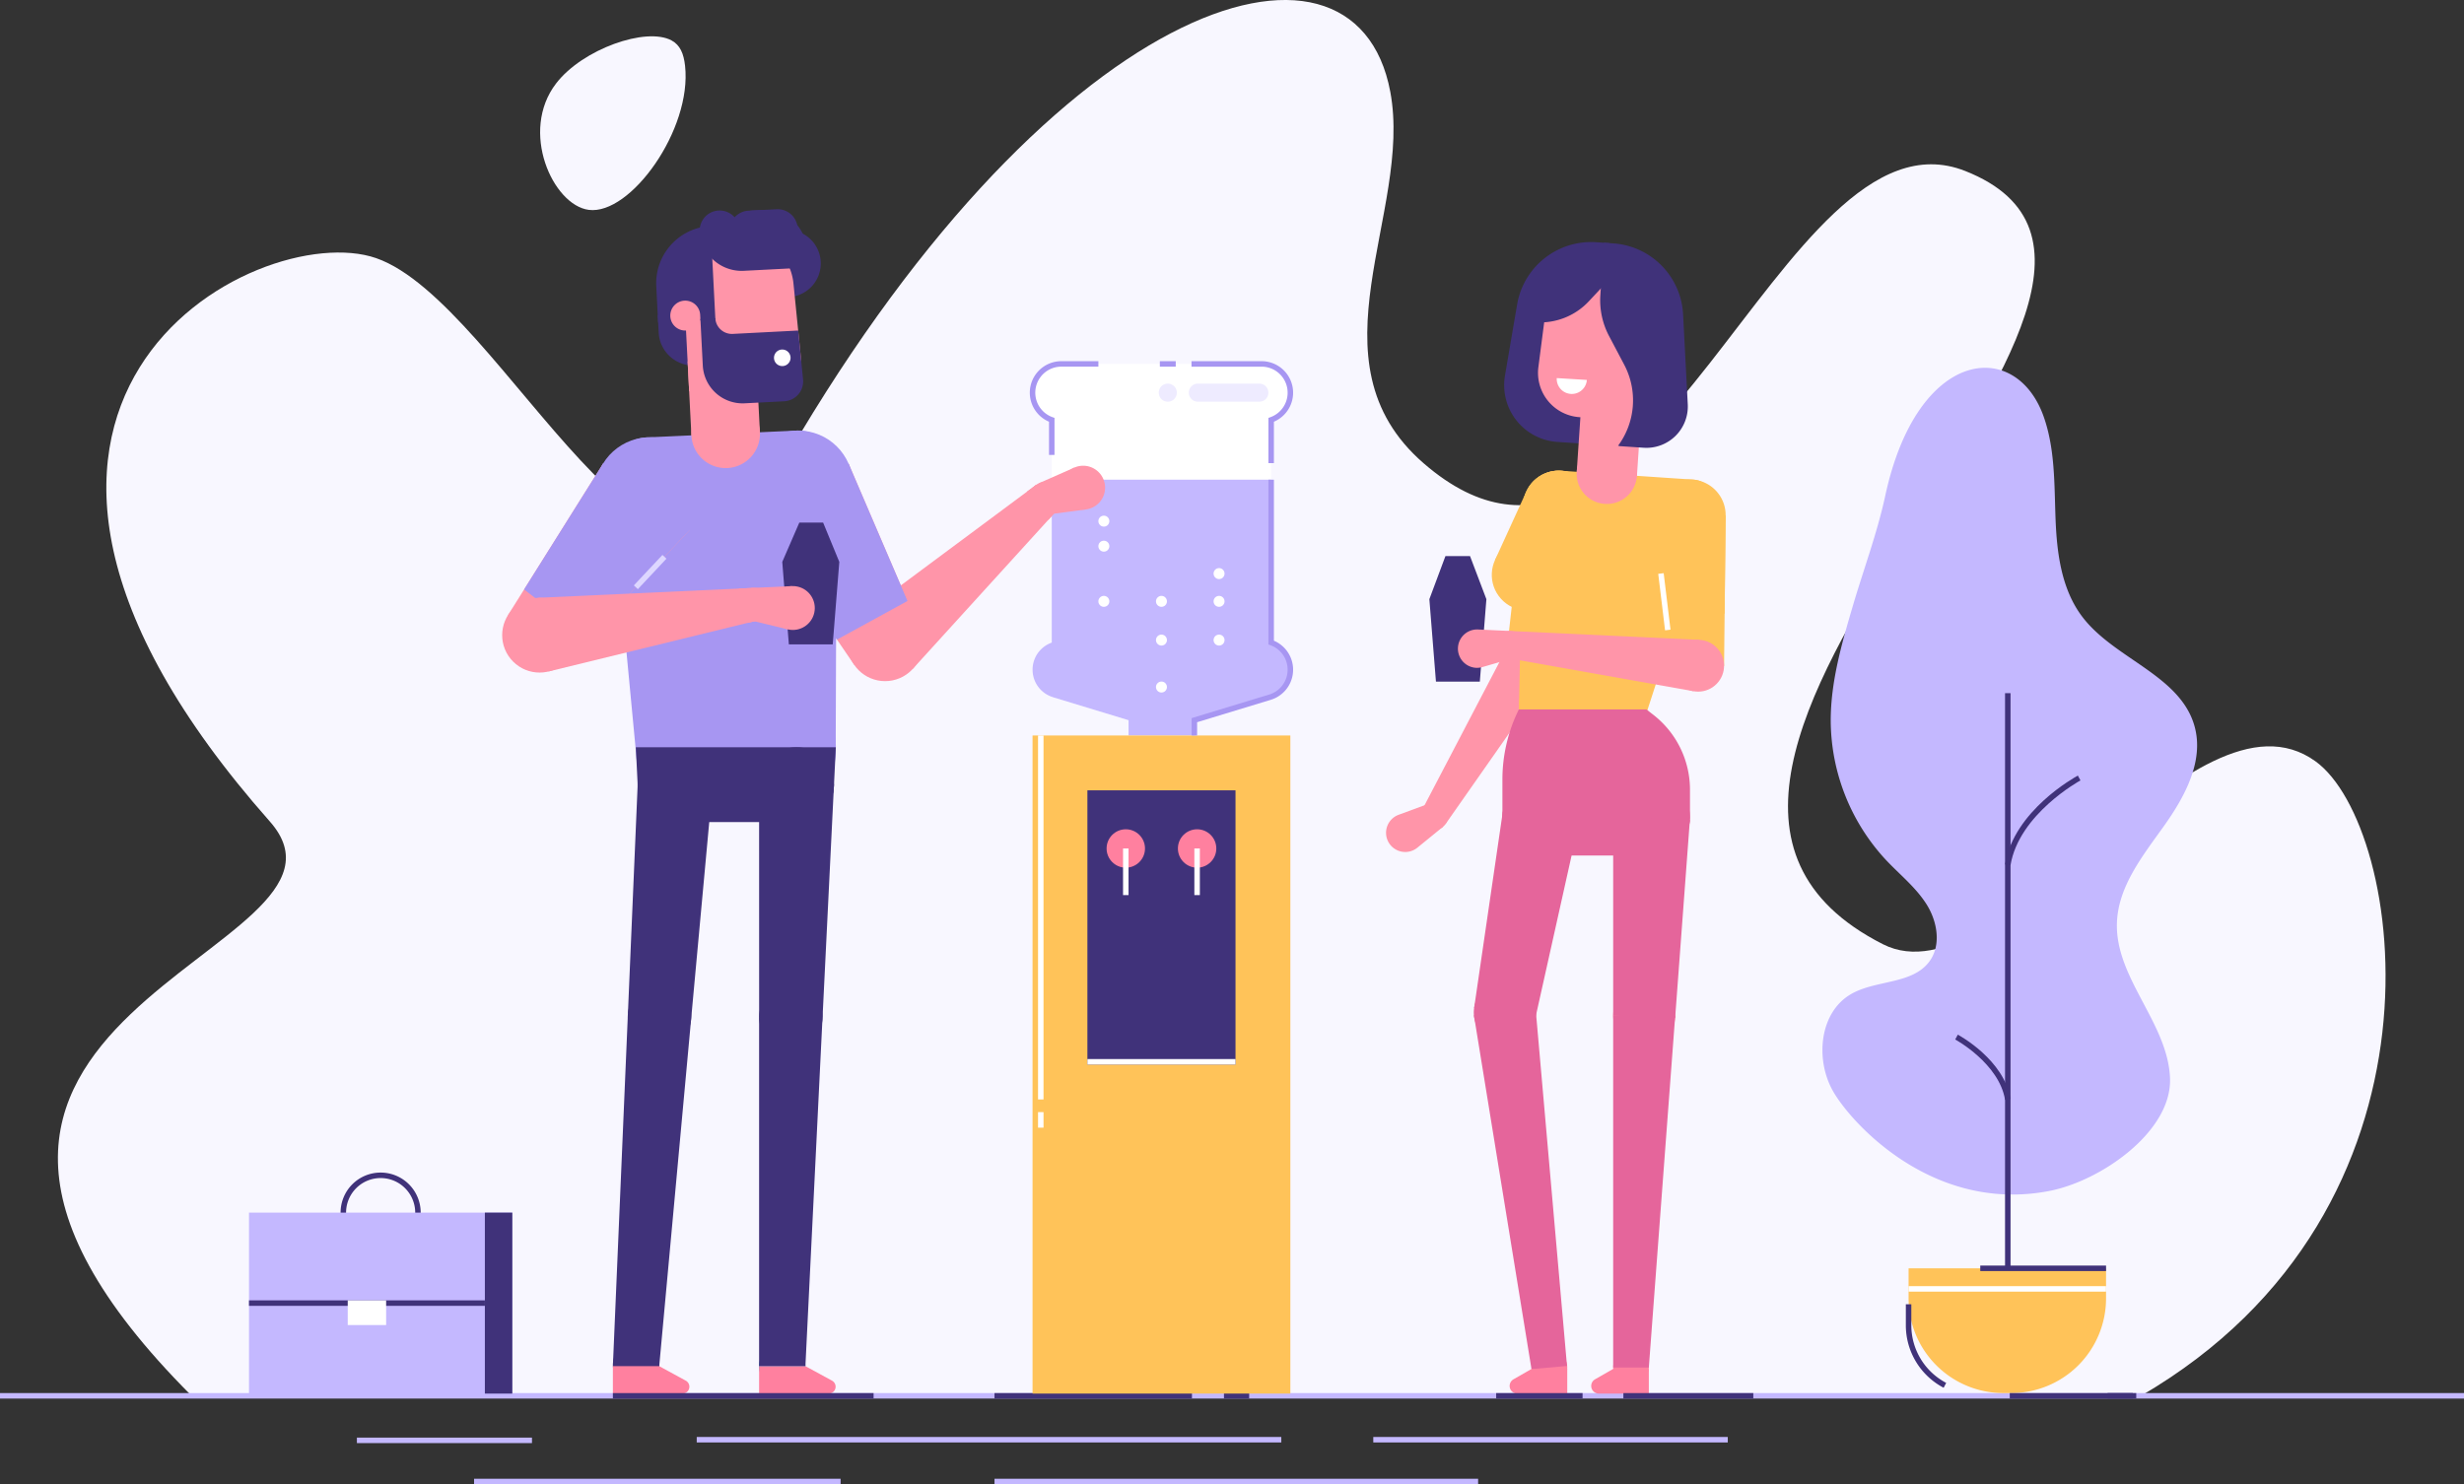 <svg xmlns="http://www.w3.org/2000/svg" width="643.503" height="387.709" viewBox="0 0 643.503 387.709">
  <rect x="0" y="0" width="643.503" height="387.709" fill="#333333" stroke="none"/>
  <g id="Groupe_117" data-name="Groupe 117" transform="translate(-70.802 -99.954)">
    <path id="Tracé_30" data-name="Tracé 30" d="M126.841,464.567H635.922c84.044-48.879,68.883-148.917,45.59-165.743C649.666,275.817,599.7,362.418,568.538,346.6c-89.013-45.2,96.076-172.491,21.488-201.985-48.535-19.192-82.244,127.646-141.421,76.367-30.789-26.679-2.824-65.523-8.719-97.039-9.347-50.011-89.994-24.354-160.775,100.779-29.837,52.749-70.742-45.768-104.1-57.343C144.04,156.637,50.561,205.19,147.254,314.527,178.037,349.336,26.264,363.99,126.841,464.567Z" transform="translate(-5.99 0)" fill="#f8f7ff"/>
    <path id="Tracé_31" data-name="Tracé 31" d="M305.591,120.908c-.357-3.225-1.3-5.422-3.53-6.633-6.621-3.59-23.233,2.235-30.141,11.221-9.633,12.532-.847,31.8,8.51,33.034C291.318,159.962,307.433,137.555,305.591,120.908Z" transform="translate(-55.875 -3.758)" fill="#f8f7ff"/>
    <g id="Groupe_88" data-name="Groupe 88" transform="translate(252.761 475.315)">
      <path id="Tracé_32" data-name="Tracé 32" d="M477.5,624.994h0Z" transform="translate(-324.834 -624.278)" fill="#ddd6ff"/>
      <rect id="Rectangle_524" data-name="Rectangle 524" width="152.67" height="1.433" transform="translate(0 0)" fill="#c4b8ff"/>
    </g>
    <g id="Groupe_89" data-name="Groupe 89" transform="translate(194.611 486.23)">
      <path id="Tracé_33" data-name="Tracé 33" d="M339.375,640.233h0Z" transform="translate(-243.652 -639.517)" fill="#ddd6ff"/>
      <rect id="Rectangle_525" data-name="Rectangle 525" width="95.723" height="1.433" transform="translate(0)" fill="#c4b8ff"/>
    </g>
    <g id="Groupe_90" data-name="Groupe 90" transform="translate(330.527 486.23)">
      <path id="Tracé_34" data-name="Tracé 34" d="M559.71,640.233h0Z" transform="translate(-433.404 -639.517)" fill="#ddd6ff"/>
      <rect id="Rectangle_526" data-name="Rectangle 526" width="126.306" height="1.433" fill="#c4b8ff"/>
    </g>
    <g id="Groupe_91" data-name="Groupe 91" transform="translate(164.008 475.482)">
      <path id="Tracé_35" data-name="Tracé 35" d="M246.652,625.228h0Z" transform="translate(-200.927 -624.511)" fill="#ddd6ff"/>
      <rect id="Rectangle_527" data-name="Rectangle 527" width="45.725" height="1.433" transform="translate(0 0)" fill="#c4b8ff"/>
    </g>
    <g id="Groupe_92" data-name="Groupe 92" transform="translate(429.451 475.315)">
      <path id="Tracé_36" data-name="Tracé 36" d="M664.09,624.994h0Z" transform="translate(-571.511 -624.278)" fill="#ddd6ff"/>
      <rect id="Rectangle_528" data-name="Rectangle 528" width="92.579" height="1.433" transform="translate(0 0)" fill="#c4b8ff"/>
    </g>
    <rect id="Rectangle_529" data-name="Rectangle 529" width="643.503" height="1.433" transform="translate(70.802 463.849)" fill="#c4b8ff"/>
    <rect id="Rectangle_530" data-name="Rectangle 530" width="51.571" height="1.433" transform="translate(330.527 463.85)" fill="#40327a"/>
    <rect id="Rectangle_531" data-name="Rectangle 531" width="6.582" height="1.433" transform="translate(390.455 463.849)" fill="#40327a"/>
    <rect id="Rectangle_532" data-name="Rectangle 532" width="6.582" height="1.433" transform="translate(621.23 463.849)" fill="#40327a"/>
    <path id="Tracé_37" data-name="Tracé 37" d="M514.61,312.538a7.517,7.517,0,0,1-5.351,7.2l-19.719,6v4H472.349v-4l-19.741-6h.029a7.508,7.508,0,0,1-.344-14.276V247.277a7.517,7.517,0,0,1,2.507-14.6h52.289a7.517,7.517,0,0,1,2.507,14.6v58.184A7.511,7.511,0,0,1,514.61,312.538Z" transform="translate(-106.813 -37.654)" fill="#fff"/>
    <path id="Tracé_38" data-name="Tracé 38" d="M452.726,256.16h-1.433v-8.676a8.233,8.233,0,0,1,3.223-15.811h9.67V233.1h-9.67a6.8,6.8,0,0,0-2.268,13.213l.478.168Z" transform="translate(-106.529 -37.371)" fill="#a796f2"/>
    <path id="Tracé_39" data-name="Tracé 39" d="M514.61,324.513a7.517,7.517,0,0,1-5.351,7.2l-19.719,6v4H472.349v-4l-19.741-6h.029a7.508,7.508,0,0,1-.344-14.276V274.882h57.3v42.554A7.511,7.511,0,0,1,514.61,324.513Z" transform="translate(-106.813 -49.63)" fill="#c4b8ff"/>
    <rect id="Rectangle_533" data-name="Rectangle 533" width="67.331" height="171.908" transform="translate(340.464 292.076)" fill="#ffc359"/>
    <rect id="Rectangle_534" data-name="Rectangle 534" width="71.628" height="38.679" transform="translate(393.469 306.402) rotate(90)" fill="#40327a"/>
    <circle id="Ellipse_9" data-name="Ellipse 9" cx="5.014" cy="5.014" r="5.014" transform="translate(359.803 316.577)" fill="#ff809f"/>
    <circle id="Ellipse_10" data-name="Ellipse 10" cx="5.014" cy="5.014" r="5.014" transform="translate(378.427 316.577)" fill="#ff809f"/>
    <rect id="Rectangle_535" data-name="Rectangle 535" width="1.433" height="12.177" transform="translate(364.101 321.591)" fill="#fff"/>
    <rect id="Rectangle_536" data-name="Rectangle 536" width="1.433" height="12.177" transform="translate(382.724 321.591)" fill="#fff"/>
    <circle id="Ellipse_11" data-name="Ellipse 11" cx="1.433" cy="1.433" r="1.433" transform="translate(372.698 255.604)" fill="#fff"/>
    <circle id="Ellipse_12" data-name="Ellipse 12" cx="1.433" cy="1.433" r="1.433" transform="translate(372.698 265.721)" fill="#fff"/>
    <circle id="Ellipse_13" data-name="Ellipse 13" cx="1.433" cy="1.433" r="1.433" transform="translate(372.698 277.987)" fill="#fff"/>
    <circle id="Ellipse_14" data-name="Ellipse 14" cx="1.433" cy="1.433" r="1.433" transform="translate(387.741 248.352)" fill="#fff"/>
    <circle id="Ellipse_15" data-name="Ellipse 15" cx="1.433" cy="1.433" r="1.433" transform="translate(387.741 255.604)" fill="#fff"/>
    <circle id="Ellipse_16" data-name="Ellipse 16" cx="1.433" cy="1.433" r="1.433" transform="translate(387.741 265.721)" fill="#fff"/>
    <circle id="Ellipse_17" data-name="Ellipse 17" cx="1.433" cy="1.433" r="1.433" transform="translate(357.656 234.653)" fill="#fff"/>
    <circle id="Ellipse_18" data-name="Ellipse 18" cx="1.433" cy="1.433" r="1.433" transform="translate(357.656 241.188)" fill="#fff"/>
    <circle id="Ellipse_19" data-name="Ellipse 19" cx="1.433" cy="1.433" r="1.433" transform="translate(357.656 255.604)" fill="#fff"/>
    <rect id="Rectangle_537" data-name="Rectangle 537" width="38.679" height="1.433" transform="translate(354.79 376.598)" fill="#fff"/>
    <path id="Tracé_40" data-name="Tracé 40" d="M354.84,360.924a25.938,25.938,0,0,1-1.452,9.853L305,372.979a26.116,26.116,0,1,1,49.837-12.055Z" transform="translate(-65.775 -66.969)" fill="#a796f2"/>
    <circle id="Ellipse_20" data-name="Ellipse 20" cx="7.163" cy="7.163" r="7.163" transform="translate(254.535 289.538) rotate(-11.411)" fill="#a796f2"/>
    <g id="Groupe_93" data-name="Groupe 93" transform="translate(339.637 221.612)">
      <path id="Tracé_41" data-name="Tracé 41" d="M469.14,274.778a5.731,5.731,0,1,1-6.434-4.928A5.731,5.731,0,0,1,469.14,274.778Z" transform="translate(-449.415 -269.8)" fill="#ff95a9"/>
      <path id="Tracé_42" data-name="Tracé 42" d="M454.681,279.354a4.3,4.3,0,1,0-3.7,4.825A4.3,4.3,0,0,0,454.681,279.354Z" transform="translate(-446.122 -271.451)" fill="#ff95a9"/>
      <path id="Tracé_43" data-name="Tracé 43" d="M458.863,270.482l-9.166,4.047,2.3,8.192,9.934-1.316Z" transform="translate(-447.137 -269.993)" fill="#ff95a9"/>
    </g>
    <circle id="Ellipse_21" data-name="Ellipse 21" cx="9.77" cy="9.77" r="9.77" transform="translate(292.186 258.34)" fill="#ff95a9"/>
    <path id="Tracé_44" data-name="Tracé 44" d="M345.314,282.813l26.454,38.794,17.058-9.346-18.5-43.152Z" transform="translate(-77.884 -47.992)" fill="#ff95a9"/>
    <g id="Groupe_94" data-name="Groupe 94" transform="translate(296.127 226.628)">
      <path id="Tracé_45" data-name="Tracé 45" d="M430.618,276.8l5.742,6.345-37.93,41.712-13.052-14.425L424.844,281.1l3.443-2.562Z" transform="translate(-385.378 -276.803)" fill="#ff95a9"/>
      <path id="Tracé_46" data-name="Tracé 46" d="M447.62,276.8l5.742,6.344-2.554,2.809-5.52-7.42Z" transform="translate(-402.376 -276.803)" fill="#ff95a9"/>
    </g>
    <circle id="Ellipse_22" data-name="Ellipse 22" cx="14.326" cy="14.326" r="14.326" transform="translate(262.528 238.163) rotate(-79.29)" fill="#a796f2"/>
    <path id="Tracé_47" data-name="Tracé 47" d="M345.314,282.813l21.965,32.211,18.409-10.091-15.359-35.822Z" transform="translate(-77.884 -47.993)" fill="#a796f2"/>
    <g id="Groupe_95" data-name="Groupe 95" transform="translate(269.052 304.919)">
      <path id="Tracé_48" data-name="Tracé 48" d="M367.132,386.105l-2.98,60.7H347.585l-.007-60.7Z" transform="translate(-347.578 -386.105)" fill="#40327a"/>
    </g>
    <g id="Groupe_97" data-name="Groupe 97" transform="translate(237.329 295.141)">
      <g id="Groupe_96" data-name="Groupe 96">
        <path id="Tracé_49" data-name="Tracé 49" d="M322.8,383.127a9.777,9.777,0,1,1-8.841-10.631A9.777,9.777,0,0,1,322.8,383.127Z" transform="translate(-303.29 -372.454)" fill="#40327a"/>
      </g>
    </g>
    <g id="Groupe_99" data-name="Groupe 99" transform="translate(269.051 295.142)">
      <g id="Groupe_98" data-name="Groupe 98">
        <circle id="Ellipse_23" data-name="Ellipse 23" cx="9.777" cy="9.777" r="9.777" fill="#40327a"/>
      </g>
    </g>
    <path id="Tracé_50" data-name="Tracé 50" d="M352.411,267.029l-.253,71.473-52.178,2.374-6.744-71.155a10.027,10.027,0,0,1,9.527-10.963l39.163-1.783A10.028,10.028,0,0,1,352.411,267.029Z" transform="translate(-63.096 -44.546)" fill="#a796f2"/>
    <g id="Groupe_100" data-name="Groupe 100" transform="translate(236.858 295.142)">
      <path id="Tracé_51" data-name="Tracé 51" d="M354.863,372.456l-.48,9.777-.023.48a9.777,9.777,0,0,1-9.766,9.3H312.9a9.777,9.777,0,0,1-9.766-9.3l-.024-.479-.48-9.777Z" transform="translate(-302.632 -372.456)" fill="#40327a"/>
    </g>
    <g id="Groupe_102" data-name="Groupe 102" transform="translate(234.787 304.025)">
      <g id="Groupe_101" data-name="Groupe 101">
        <path id="Tracé_52" data-name="Tracé 52" d="M321.8,386.646l-5.556,60.443-16.5-1.516,2.588-60.716Z" transform="translate(-299.742 -384.857)" fill="#40327a"/>
      </g>
    </g>
    <path id="Tracé_53" data-name="Tracé 53" d="M306.328,595.919a6.045,6.045,0,1,1-5.466-6.573A6.045,6.045,0,0,1,306.328,595.919Z" transform="translate(-63.4 -138.842)" fill="#40327a"/>
    <circle id="Ellipse_24" data-name="Ellipse 24" cx="6.045" cy="6.045" r="6.045" transform="translate(268.16 461.82) rotate(-80.783)" fill="#008ad1"/>
    <g id="Groupe_104" data-name="Groupe 104" transform="translate(265.627 353.901)">
      <g id="Groupe_103" data-name="Groupe 103" transform="translate(0 0)">
        <circle id="Ellipse_25" data-name="Ellipse 25" cx="8.284" cy="8.284" r="8.284" transform="translate(0 11.715) rotate(-45)" fill="#40327a"/>
      </g>
    </g>
    <g id="Groupe_106" data-name="Groupe 106" transform="translate(234.752 357.214)">
      <g id="Groupe_105" data-name="Groupe 105">
        <path id="Tracé_54" data-name="Tracé 54" d="M316.226,468.156a8.284,8.284,0,1,1-7.491-9.007A8.284,8.284,0,0,1,316.226,468.156Z" transform="translate(-299.692 -459.114)" fill="#40327a"/>
      </g>
    </g>
    <g id="Groupe_107" data-name="Groupe 107" transform="translate(269.05 365.617)">
      <path id="Tracé_55" data-name="Tracé 55" d="M356.016,562.049v0Z" transform="translate(-349.971 -470.845)" fill="#40327a"/>
      <path id="Tracé_56" data-name="Tracé 56" d="M347.576,562.049v-91.2h16.568l-4.477,91.2Z" transform="translate(-347.576 -470.845)" fill="#40327a"/>
    </g>
    <g id="Groupe_108" data-name="Groupe 108" transform="translate(230.898 364.74)">
      <path id="Tracé_57" data-name="Tracé 57" d="M302.715,561.788l8.348-90.822Z" transform="translate(-296.696 -470.003)" fill="#40327a"/>
      <path id="Tracé_58" data-name="Tracé 58" d="M294.311,560.853l3.89-91.232,16.5,1.516-8.348,90.822Z" transform="translate(-294.311 -469.621)" fill="#40327a"/>
    </g>
    <path id="Tracé_59" data-name="Tracé 59" d="M365.756,605.338H347.577v-7.163h12.1l6.943,3.786a1.8,1.8,0,0,1,.937,1.579h0A1.8,1.8,0,0,1,365.756,605.338Z" transform="translate(-78.526 -141.354)" fill="#ff809f"/>
    <path id="Tracé_60" data-name="Tracé 60" d="M312.443,605.338h-18.18v-7.163h12.1l6.942,3.786a1.8,1.8,0,0,1,.938,1.579h0A1.8,1.8,0,0,1,312.443,605.338Z" transform="translate(-63.4 -141.354)" fill="#ff809f"/>
    <path id="Tracé_61" data-name="Tracé 61" d="M357.03,201.324l-2.6.133-.9-17.553,2.6-.134a8.789,8.789,0,0,1,9.229,8.325h0A8.789,8.789,0,0,1,357.03,201.324Z" transform="translate(-80.214 -23.777)" fill="#40327a"/>
    <path id="Rectangle_538" data-name="Rectangle 538" d="M0,0H13.02a0,0,0,0,1,0,0V13.641a0,0,0,0,1,0,0H9.088A9.088,9.088,0,0,1,0,4.552V0A0,0,0,0,1,0,0Z" transform="translate(242.588 182.277) rotate(-2.946)" fill="#40327a"/>
    <rect id="Rectangle_539" data-name="Rectangle 539" width="17.907" height="19.404" transform="matrix(0.999, -0.051, 0.051, 0.999, 250.382, 194.353)" fill="#ff95a9"/>
    <path id="Rectangle_540" data-name="Rectangle 540" d="M0,0H3.226A10.906,10.906,0,0,1,14.132,10.906v1.851a9.861,9.861,0,0,1-9.861,9.861H0a0,0,0,0,1,0,0V0A0,0,0,0,1,0,0Z" transform="translate(266.814 154.96) rotate(-2.946)" fill="#40327a"/>
    <path id="Tracé_62" data-name="Tracé 62" d="M344.615,225.16l-23.083,1.188-1.338-25.992A14.335,14.335,0,0,1,333.774,185.3h0a14.335,14.335,0,0,1,15,12.888l1.984,19.82A6.51,6.51,0,0,1,344.615,225.16Z" transform="translate(-70.752 -24.209)" fill="#ff95a9"/>
    <path id="Tracé_63" data-name="Tracé 63" d="M361.334,215.62,360.1,203.3Z" transform="translate(-82.079 -29.321)" fill="none"/>
    <path id="Rectangle_541" data-name="Rectangle 541" d="M14.971,0h0a0,0,0,0,1,0,0V24.507a0,0,0,0,1,0,0H0a0,0,0,0,1,0,0V14.971A14.971,14.971,0,0,1,14.971,0Z" transform="matrix(0.999, -0.051, 0.051, 0.999, 241.429, 159.752)" fill="#40327a"/>
    <path id="Tracé_64" data-name="Tracé 64" d="M319.3,217.4l3.9-.2-.2-3.9a3.906,3.906,0,0,0-4.1-3.7h0a3.906,3.906,0,0,0-3.7,4.1h0A3.906,3.906,0,0,0,319.3,217.4Z" transform="translate(-69.339 -31.108)" fill="#ff95a9"/>
    <path id="Tracé_65" data-name="Tracé 65" d="M352.241,191.672l-14.81.762a10.973,10.973,0,0,1-11.509-10.383,5.208,5.208,0,0,1,10.4-.536.546.546,0,0,0,.572.516l14.809-.762Z" transform="translate(-72.38 -21.739)" fill="#40327a"/>
    <path id="Tracé_66" data-name="Tracé 66" d="M349.493,186.664l-7.368.38a5.208,5.208,0,0,1-.536-10.4l7.368-.379a5.208,5.208,0,1,1,.535,10.4Z" transform="translate(-75.426 -21.648)" fill="#40327a"/>
    <path id="Tracé_67" data-name="Tracé 67" d="M340.785,254.149a8.954,8.954,0,1,1-9.4-8.482A8.954,8.954,0,0,1,340.785,254.149Z" transform="translate(-71.522 -41.338)" fill="#ff95a9"/>
    <path id="Tracé_68" data-name="Tracé 68" d="M352.983,231.968a5.215,5.215,0,0,1-4.921,5.726l-10.328.531a10.414,10.414,0,0,1-10.936-9.866l-.627-12.175,3.9-.2h0a4.341,4.341,0,0,0,4.558,4.111l17.082-.879Z" transform="translate(-72.453 -32.92)" fill="#40327a"/>
    <path id="Tracé_69" data-name="Tracé 69" d="M303.515,286.226l-32.132,34.24L255.974,308.6l24.948-39.774Z" transform="translate(-52.537 -47.911)" fill="#ff95a9"/>
    <path id="Tracé_70" data-name="Tracé 70" d="M305.194,286.224l-26.679,28.429-16.628-12.814L282.6,268.82Z" transform="translate(-54.214 -47.91)" fill="#a796f2"/>
    <circle id="Ellipse_26" data-name="Ellipse 26" cx="14.326" cy="14.326" r="14.326" transform="matrix(0.424, -0.906, 0.906, 0.424, 221.483, 235.411)" fill="#a796f2"/>
    <circle id="Ellipse_27" data-name="Ellipse 27" cx="9.77" cy="9.77" r="9.77" transform="translate(197.904 265.869) rotate(-45)" fill="#ff95a9"/>
    <g id="Groupe_109" data-name="Groupe 109" transform="translate(211.268 253.516)">
      <path id="Tracé_71" data-name="Tracé 71" d="M266.907,316.939l56.319-2.593,1.222,8.469-2.822.689-4.169,1.016-47.77,11.672Z" transform="translate(-266.907 -314.343)" fill="#ff95a9"/>
      <path id="Tracé_72" data-name="Tracé 72" d="M345.256,322.811l-1.222-8.469-3.792.175,2.192,8.984Z" transform="translate(-287.713 -314.341)" fill="#ff95a9"/>
    </g>
    <path id="Tracé_73" data-name="Tracé 73" d="M369.2,326.408h-11.46l-1.719-21.536,4.456-10.279h6.211l4.231,10.279Z" transform="translate(-80.92 -58.139)" fill="#40327a"/>
    <g id="Groupe_110" data-name="Groupe 110" transform="translate(262.689 251.971)">
      <circle id="Ellipse_28" data-name="Ellipse 28" cx="5.73" cy="5.73" r="5.73" transform="translate(8.368 11.203) rotate(-77.843)" fill="#ff95a9"/>
      <circle id="Ellipse_29" data-name="Ellipse 29" cx="4.298" cy="4.298" r="4.298" transform="translate(0 2.532) rotate(-12.049)" fill="#ff95a9"/>
      <path id="Tracé_74" data-name="Tracé 74" d="M354.135,324.991l-9.737-2.363.818-8.47,10.01-.461Z" transform="translate(-340.314 -312.613)" fill="#ff95a9"/>
    </g>
    <path id="Tracé_75" data-name="Tracé 75" d="M357.329,229.583a2.161,2.161,0,1,1-2.162-2.161A2.162,2.162,0,0,1,357.329,229.583Z" transform="translate(-80.066 -36.165)" fill="#fff"/>
    <path id="Tracé_76" data-name="Tracé 76" d="M506.712,341.7h-1.433v-4.528l20.227-6.149a6.794,6.794,0,0,0,.306-12.915l-.477-.168V274.882h1.433v42.064a8.226,8.226,0,0,1-.847,15.451l-19.209,5.841Z" transform="translate(-123.269 -49.63)" fill="#a796f2"/>
    <path id="Tracé_77" data-name="Tracé 77" d="M526.755,258.308h-1.432V246.487l.477-.169a6.8,6.8,0,0,0-2.268-13.213h-18.3v-1.433h18.3a8.233,8.233,0,0,1,3.223,15.811Z" transform="translate(-123.257 -37.371)" fill="#a796f2"/>
    <rect id="Rectangle_542" data-name="Rectangle 542" width="4.147" height="1.433" transform="translate(373.713 194.301)" fill="#a796f2"/>
    <g id="Groupe_112" data-name="Groupe 112" transform="translate(546.75 196.034)">
      <path id="Tracé_78" data-name="Tracé 78" d="M751.687,267.483c-2.107,9.761-5.637,19.158-8.455,28.738-2.9,9.86-5.827,19.891-5.792,30.169a53.839,53.839,0,0,0,14.53,36.37c3.6,3.808,7.8,7.138,10.565,11.584s3.791,10.553.7,14.78c-4.463,6.1-14.011,4.778-20.537,8.587-8.218,4.8-9.36,17.023-4.674,25.3s26.02,31.976,56.462,26.108c13.625-2.626,32.094-15.593,31.567-29.459-.549-14.438-14.336-26.133-13.867-40.574.307-9.461,6.668-17.457,12.174-25.156s10.635-17.081,8.1-26.2c-3.732-13.425-21.022-17.572-29.394-28.71-5.391-7.172-6.578-16.606-6.914-25.573s-.106-18.156-3.1-26.616C785.8,226.319,760.042,228.767,751.687,267.483Z" transform="translate(-735.272 -234.091)" fill="#c4b8ff"/>
      <rect id="Rectangle_543" data-name="Rectangle 543" width="1.433" height="155.612" transform="translate(47.694 84.987)" fill="#40327a"/>
      <path id="Tracé_79" data-name="Tracé 79" d="M803.284,406.234,801.871,406c2.316-14.078,18.325-22.833,19.006-23.2l.678,1.261C821.395,384.152,805.485,392.858,803.284,406.234Z" transform="translate(-754.167 -276.283)" fill="#40327a"/>
      <path id="Tracé_80" data-name="Tracé 80" d="M796.713,494.318c-1.568-9.521-12.907-15.718-13.022-15.78l.678-1.262c.493.265,12.076,6.6,13.756,16.809Z" transform="translate(-749.009 -303.087)" fill="#40327a"/>
      <path id="Rectangle_544" data-name="Rectangle 544" d="M0,0H51.572a0,0,0,0,1,0,0V7.84A24.747,24.747,0,0,1,26.825,32.587H24.747A24.747,24.747,0,0,1,0,7.84V0A0,0,0,0,1,0,0Z" transform="translate(22.501 235.227)" fill="#ffc359"/>
      <path id="Tracé_81" data-name="Tracé 81" d="M775.558,597.407a18.408,18.408,0,0,1-9.872-16.334v-5.465h1.432v5.465a16.978,16.978,0,0,0,9.107,15.066Z" transform="translate(-743.901 -330.985)" fill="#40327a"/>
      <rect id="Rectangle_545" data-name="Rectangle 545" width="51.572" height="1.433" transform="translate(22.501 239.883)" fill="#fff"/>
      <rect id="Rectangle_546" data-name="Rectangle 546" width="32.851" height="1.433" transform="translate(41.223 234.511)" fill="#40327a"/>
      <g id="Groupe_111" data-name="Groupe 111" transform="translate(48.925 267.815)">
        <path id="Tracé_82" data-name="Tracé 82" d="M803.577,608.987h0Z" transform="translate(-803.577 -608.271)" fill="#f8f7ff"/>
        <rect id="Rectangle_547" data-name="Rectangle 547" width="33.036" height="1.433" fill="#40327a"/>
      </g>
    </g>
    <path id="Tracé_83" data-name="Tracé 83" d="M605.139,340h-11.46l-1.719-21.536,4.2-11.263h6.418l4.276,11.263Z" transform="translate(-147.862 -61.994)" fill="#40327a"/>
    <path id="Tracé_84" data-name="Tracé 84" d="M589.534,398.486a3.581,3.581,0,1,1,5.038.515A3.581,3.581,0,0,1,589.534,398.486Z" transform="translate(-146.945 -83.041)" fill="#ff95a9"/>
    <path id="Tracé_85" data-name="Tracé 85" d="M579.441,395.923l0,0a5.012,5.012,0,1,0,4.9,8.589l6.664-5.429-3.5-6.138Z" transform="translate(-143.38 -83.128)" fill="#ff95a9"/>
    <path id="Tracé_86" data-name="Tracé 86" d="M622.993,341.589a6.766,6.766,0,1,0-1.662-9.423A6.766,6.766,0,0,0,622.993,341.589Z" transform="translate(-155.848 -65.064)" fill="#ff95a9"/>
    <path id="Tracé_87" data-name="Tracé 87" d="M624.5,283.154l-4.34,39.067,13.3,2.347,9.343-38.184Z" transform="translate(-155.864 -51.977)" fill="#ffc359"/>
    <path id="Tracé_88" data-name="Tracé 88" d="M612.131,334.36,589.3,378.032l6.11,3.71,28.27-40.374Z" transform="translate(-147.106 -66.505)" fill="#ff95a9"/>
    <circle id="Ellipse_30" data-name="Ellipse 30" cx="9.312" cy="9.312" r="9.312" transform="translate(465.009 229.487) rotate(-33.142)" fill="#ffc359"/>
    <path id="Tracé_89" data-name="Tracé 89" d="M643.406,286.383l-6.091,24.894-15.035-2.654,2.826-25.472Z" transform="translate(-156.464 -51.976)" fill="#ffc359"/>
    <path id="Tracé_90" data-name="Tracé 90" d="M643.254,188.271l3.535.238-3.537,52.61-10.149-.683a14.871,14.871,0,0,1-13.661-17.344l3.174-18.565A19.6,19.6,0,0,1,643.254,188.271Z" transform="translate(-155.597 -25.044)" fill="#40327a"/>
    <circle id="Ellipse_31" data-name="Ellipse 31" cx="16.654" cy="16.654" r="16.654" transform="translate(460.616 283.814) rotate(-41.464)" fill="#ffc359"/>
    <path id="Tracé_91" data-name="Tracé 91" d="M626.2,279.928a9.312,9.312,0,1,0,10.241-8.279A9.312,9.312,0,0,0,626.2,279.928Z" transform="translate(-157.562 -48.698)" fill="#ffc359"/>
    <circle id="Ellipse_32" data-name="Ellipse 32" cx="4.656" cy="4.656" r="4.656" transform="translate(492.102 452.524)" fill="#ff809f"/>
    <path id="Tracé_92" data-name="Tracé 92" d="M638.531,596.423a4.656,4.656,0,1,1-5.045-4.23A4.656,4.656,0,0,1,638.531,596.423Z" transform="translate(-158.438 -139.652)" fill="#ff809f"/>
    <path id="Tracé_93" data-name="Tracé 93" d="M625.729,280.714l-1.089,52.133,33.234,2.235,17.4-53.656a5.731,5.731,0,0,0-5.066-7.486l-34.547-2.322A9.311,9.311,0,0,0,625.729,280.714Z" transform="translate(-157.134 -48.698)" fill="#ffc359"/>
    <circle id="Ellipse_33" data-name="Ellipse 33" cx="9.312" cy="9.312" r="9.312" transform="translate(456.558 249.449) rotate(-42.068)" fill="#ffc359"/>
    <path id="Tracé_94" data-name="Tracé 94" d="M622.887,358.668H656.2l1.795,1.395a24.8,24.8,0,0,1,9.585,19.585v7.164a10.028,10.028,0,0,1-10.028,10.028H628.62a10.029,10.029,0,0,1-10.028-10.029V377A41.288,41.288,0,0,1,622.887,358.668Z" transform="translate(-155.418 -73.402)" fill="#e5659b"/>
    <rect id="Rectangle_548" data-name="Rectangle 548" width="19.697" height="18.628" transform="translate(461.239 246.25) rotate(-65.429)" fill="#ffc359"/>
    <path id="Tracé_95" data-name="Tracé 95" d="M616.443,333.479a3.581,3.581,0,1,0,3.745-3.41A3.581,3.581,0,0,0,616.443,333.479Z" transform="translate(-154.807 -65.286)" fill="#ff95a9"/>
    <path id="Tracé_96" data-name="Tracé 96" d="M684.4,293.369a9.312,9.312,0,1,1,8.141-10.351A9.311,9.311,0,0,1,684.4,293.369Z" transform="translate(-171.133 -49.61)" fill="#ffc359"/>
    <path id="Tracé_97" data-name="Tracé 97" d="M607.139,339.523a5,5,0,0,0,1.637-.2v.005l8.252-2.4-.835-7.017-8.586-.4a5.014,5.014,0,0,0-.469,10.017Z" transform="translate(-150.812 -65.126)" fill="#ff95a9"/>
    <path id="Tracé_98" data-name="Tracé 98" d="M692.633,287.964l-.409,39.305-13.485.724-4.664-39.033Z" transform="translate(-171.159 -53.341)" fill="#ffc359"/>
    <path id="Tracé_99" data-name="Tracé 99" d="M674.075,288.961l3.041,25.447,15.246-.819.271-25.627Z" transform="translate(-171.159 -53.341)" fill="#ffc359"/>
    <path id="Tracé_100" data-name="Tracé 100" d="M669.081,345.8l-48.523-8.624.8-7.1,49.233,2.307Z" transform="translate(-155.976 -65.288)" fill="#ff95a9"/>
    <circle id="Ellipse_34" data-name="Ellipse 34" cx="10.028" cy="10.028" r="10.028" transform="translate(459.496 309.771) rotate(-30.139)" fill="#e5659b"/>
    <circle id="Ellipse_35" data-name="Ellipse 35" cx="10.028" cy="10.028" r="10.028" transform="translate(492.102 303.38)" fill="#e5659b"/>
    <rect id="Rectangle_549" data-name="Rectangle 549" width="15.758" height="19.404" transform="translate(498.308 224.249) rotate(-176.154)" fill="#ff95a9"/>
    <path id="Tracé_101" data-name="Tracé 101" d="M656.707,599.175h9.312v6.447H652.973a2,2,0,0,1-2-2h0a2,2,0,0,1,1-1.73Z" transform="translate(-164.606 -141.638)" fill="#ff809f"/>
    <circle id="Ellipse_36" data-name="Ellipse 36" cx="8.101" cy="8.101" r="8.101" transform="translate(492.101 357.159)" fill="#ff809f"/>
    <path id="Tracé_102" data-name="Tracé 102" d="M675.18,470.347l-6.891,91.919h-9.312V470.347Z" transform="translate(-166.876 -105.087)" fill="#e5659b"/>
    <g id="Groupe_113" data-name="Groupe 113" transform="translate(492.101 313.408)">
      <path id="Tracé_103" data-name="Tracé 103" d="M658.977,397.957v51.852l16.18.61,3.849-51.707Z" transform="translate(-658.976 -397.957)" fill="#e5659b"/>
    </g>
    <path id="Tracé_104" data-name="Tracé 104" d="M624.328,465.28a8.1,8.1,0,1,1-8.779-7.361A8.1,8.1,0,0,1,624.328,465.28Z" transform="translate(-152.457 -101.552)" fill="#e5659b"/>
    <path id="Tracé_105" data-name="Tracé 105" d="M624.34,468.208l8.176,93.044-9.276.815L608.2,469.627Z" transform="translate(-152.469 -104.48)" fill="#e5659b"/>
    <g id="Groupe_114" data-name="Groupe 114" transform="translate(455.784 311.969)">
      <path id="Tracé_106" data-name="Tracé 106" d="M635.48,399.568,624.2,450.178l-15.925-2.925,7.494-51.306Z" transform="translate(-608.274 -395.947)" fill="#e5659b"/>
    </g>
    <path id="Tracé_107" data-name="Tracé 107" d="M634.554,202.73l26.858,1.806-2.331,34.669-16.68-1.121a11.609,11.609,0,0,1-10.734-13.075Z" transform="translate(-159.099 -29.159)" fill="#ff95a9"/>
    <path id="Tracé_108" data-name="Tracé 108" d="M669.978,230.262l-3.372-.226.227-3.373a3.38,3.38,0,0,1,3.6-3.145h0a3.379,3.379,0,0,1,3.145,3.6h0A3.38,3.38,0,0,1,669.978,230.262Z" transform="translate(-169.04 -35.055)" fill="#ff95a9"/>
    <path id="Tracé_109" data-name="Tracé 109" d="M677.113,230.671l-1.222-23.488a19.6,19.6,0,0,0-18.262-18.541l-2.425-.163-.92,13.69a19.945,19.945,0,0,0,2.266,10.658l3.96,7.5a19.95,19.95,0,0,1-1.65,21.249h0l6.726.453A10.816,10.816,0,0,0,677.113,230.671Z" transform="translate(-165.531 -25.116)" fill="#40327a"/>
    <path id="Tracé_110" data-name="Tracé 110" d="M654.286,194.731l-9.946,10.625a17.384,17.384,0,0,1-13.856,5.464h0l-.635,9.442.993-14.768a12.312,12.312,0,0,1,13.11-11.458Z" transform="translate(-158.611 -26.685)" fill="#40327a"/>
    <path id="Tracé_111" data-name="Tracé 111" d="M645.684,269.094a7.879,7.879,0,1,0,8.39-7.333A7.88,7.88,0,0,0,645.684,269.094Z" transform="translate(-163.099 -45.903)" fill="#ff95a9"/>
    <path id="Tracé_112" data-name="Tracé 112" d="M626.968,599.175h9.311v6.447H623.233a2,2,0,0,1-2-2h0a2,2,0,0,1,1-1.73Z" transform="translate(-156.168 -141.638)" fill="#ff809f"/>
    <circle id="Ellipse_37" data-name="Ellipse 37" cx="6.766" cy="6.766" r="6.766" transform="matrix(0.7, -0.714, 0.714, 0.7, 504.73, 273.949)" fill="#ff95a9"/>
    <path id="Tracé_113" data-name="Tracé 113" d="M646.264,238.317a3.94,3.94,0,0,1-7.865-.48Z" transform="translate(-161.035 -39.12)" fill="#fff"/>
    <rect id="Rectangle_550" data-name="Rectangle 550" width="68.087" height="1.433" transform="translate(230.863 463.85)" fill="#40327a"/>
    <rect id="Rectangle_551" data-name="Rectangle 551" width="22.563" height="1.433" transform="translate(461.546 463.849)" fill="#40327a"/>
    <rect id="Rectangle_552" data-name="Rectangle 552" width="33.934" height="1.433" transform="translate(494.764 463.849)" fill="#40327a"/>
    <rect id="Rectangle_553" data-name="Rectangle 553" width="1.433" height="14.855" transform="matrix(0.993, -0.12, 0.12, 0.993, 503.869, 249.852)" fill="#fff"/>
    <rect id="Rectangle_554" data-name="Rectangle 554" width="10.918" height="1.433" transform="translate(236.338 252.871) rotate(-46.84)" fill="#ddd6ff"/>
    <g id="Groupe_115" data-name="Groupe 115" transform="translate(135.829 406.25)">
      <path id="Tracé_114" data-name="Tracé 114" d="M205.444,548.492a10.46,10.46,0,1,1,10.459-10.46A10.472,10.472,0,0,1,205.444,548.492Zm0-19.486a9.027,9.027,0,1,0,9.027,9.027A9.037,9.037,0,0,0,205.444,529.006Z" transform="translate(-171.062 -527.573)" fill="#40327a"/>
      <rect id="Rectangle_555" data-name="Rectangle 555" width="68.764" height="47.275" transform="translate(0 10.459)" fill="#c4b8ff"/>
      <rect id="Rectangle_556" data-name="Rectangle 556" width="7.163" height="47.275" transform="translate(61.601 10.459)" fill="#40327a"/>
      <rect id="Rectangle_557" data-name="Rectangle 557" width="61.601" height="1.433" transform="translate(0 33.38)" fill="#40327a"/>
      <rect id="Rectangle_558" data-name="Rectangle 558" width="10.028" height="6.447" transform="translate(25.787 33.38)" fill="#fff"/>
    </g>
    <path id="Tracé_115" data-name="Tracé 115" d="M522.674,239.859H506.618a2.358,2.358,0,0,0-2.358,2.358h0a2.358,2.358,0,0,0,2.358,2.358h16.056a2.358,2.358,0,0,0,2.358-2.358h0A2.358,2.358,0,0,0,522.674,239.859Z" transform="translate(-122.98 -39.693)" fill="#eeebff"/>
    <path id="Tracé_116" data-name="Tracé 116" d="M495.656,239.859h0a2.358,2.358,0,0,0-2.357,2.358h0a2.358,2.358,0,0,0,2.357,2.358h0a2.358,2.358,0,0,0,2.358-2.358h0A2.358,2.358,0,0,0,495.656,239.859Z" transform="translate(-119.87 -39.693)" fill="#eeebff"/>
    <rect id="Rectangle_559" data-name="Rectangle 559" width="1.433" height="95.072" transform="translate(341.897 292.076)" fill="#fff"/>
    <rect id="Rectangle_560" data-name="Rectangle 560" width="1.433" height="4.059" transform="translate(341.897 390.458)" fill="#fff"/>
  </g>
</svg>
